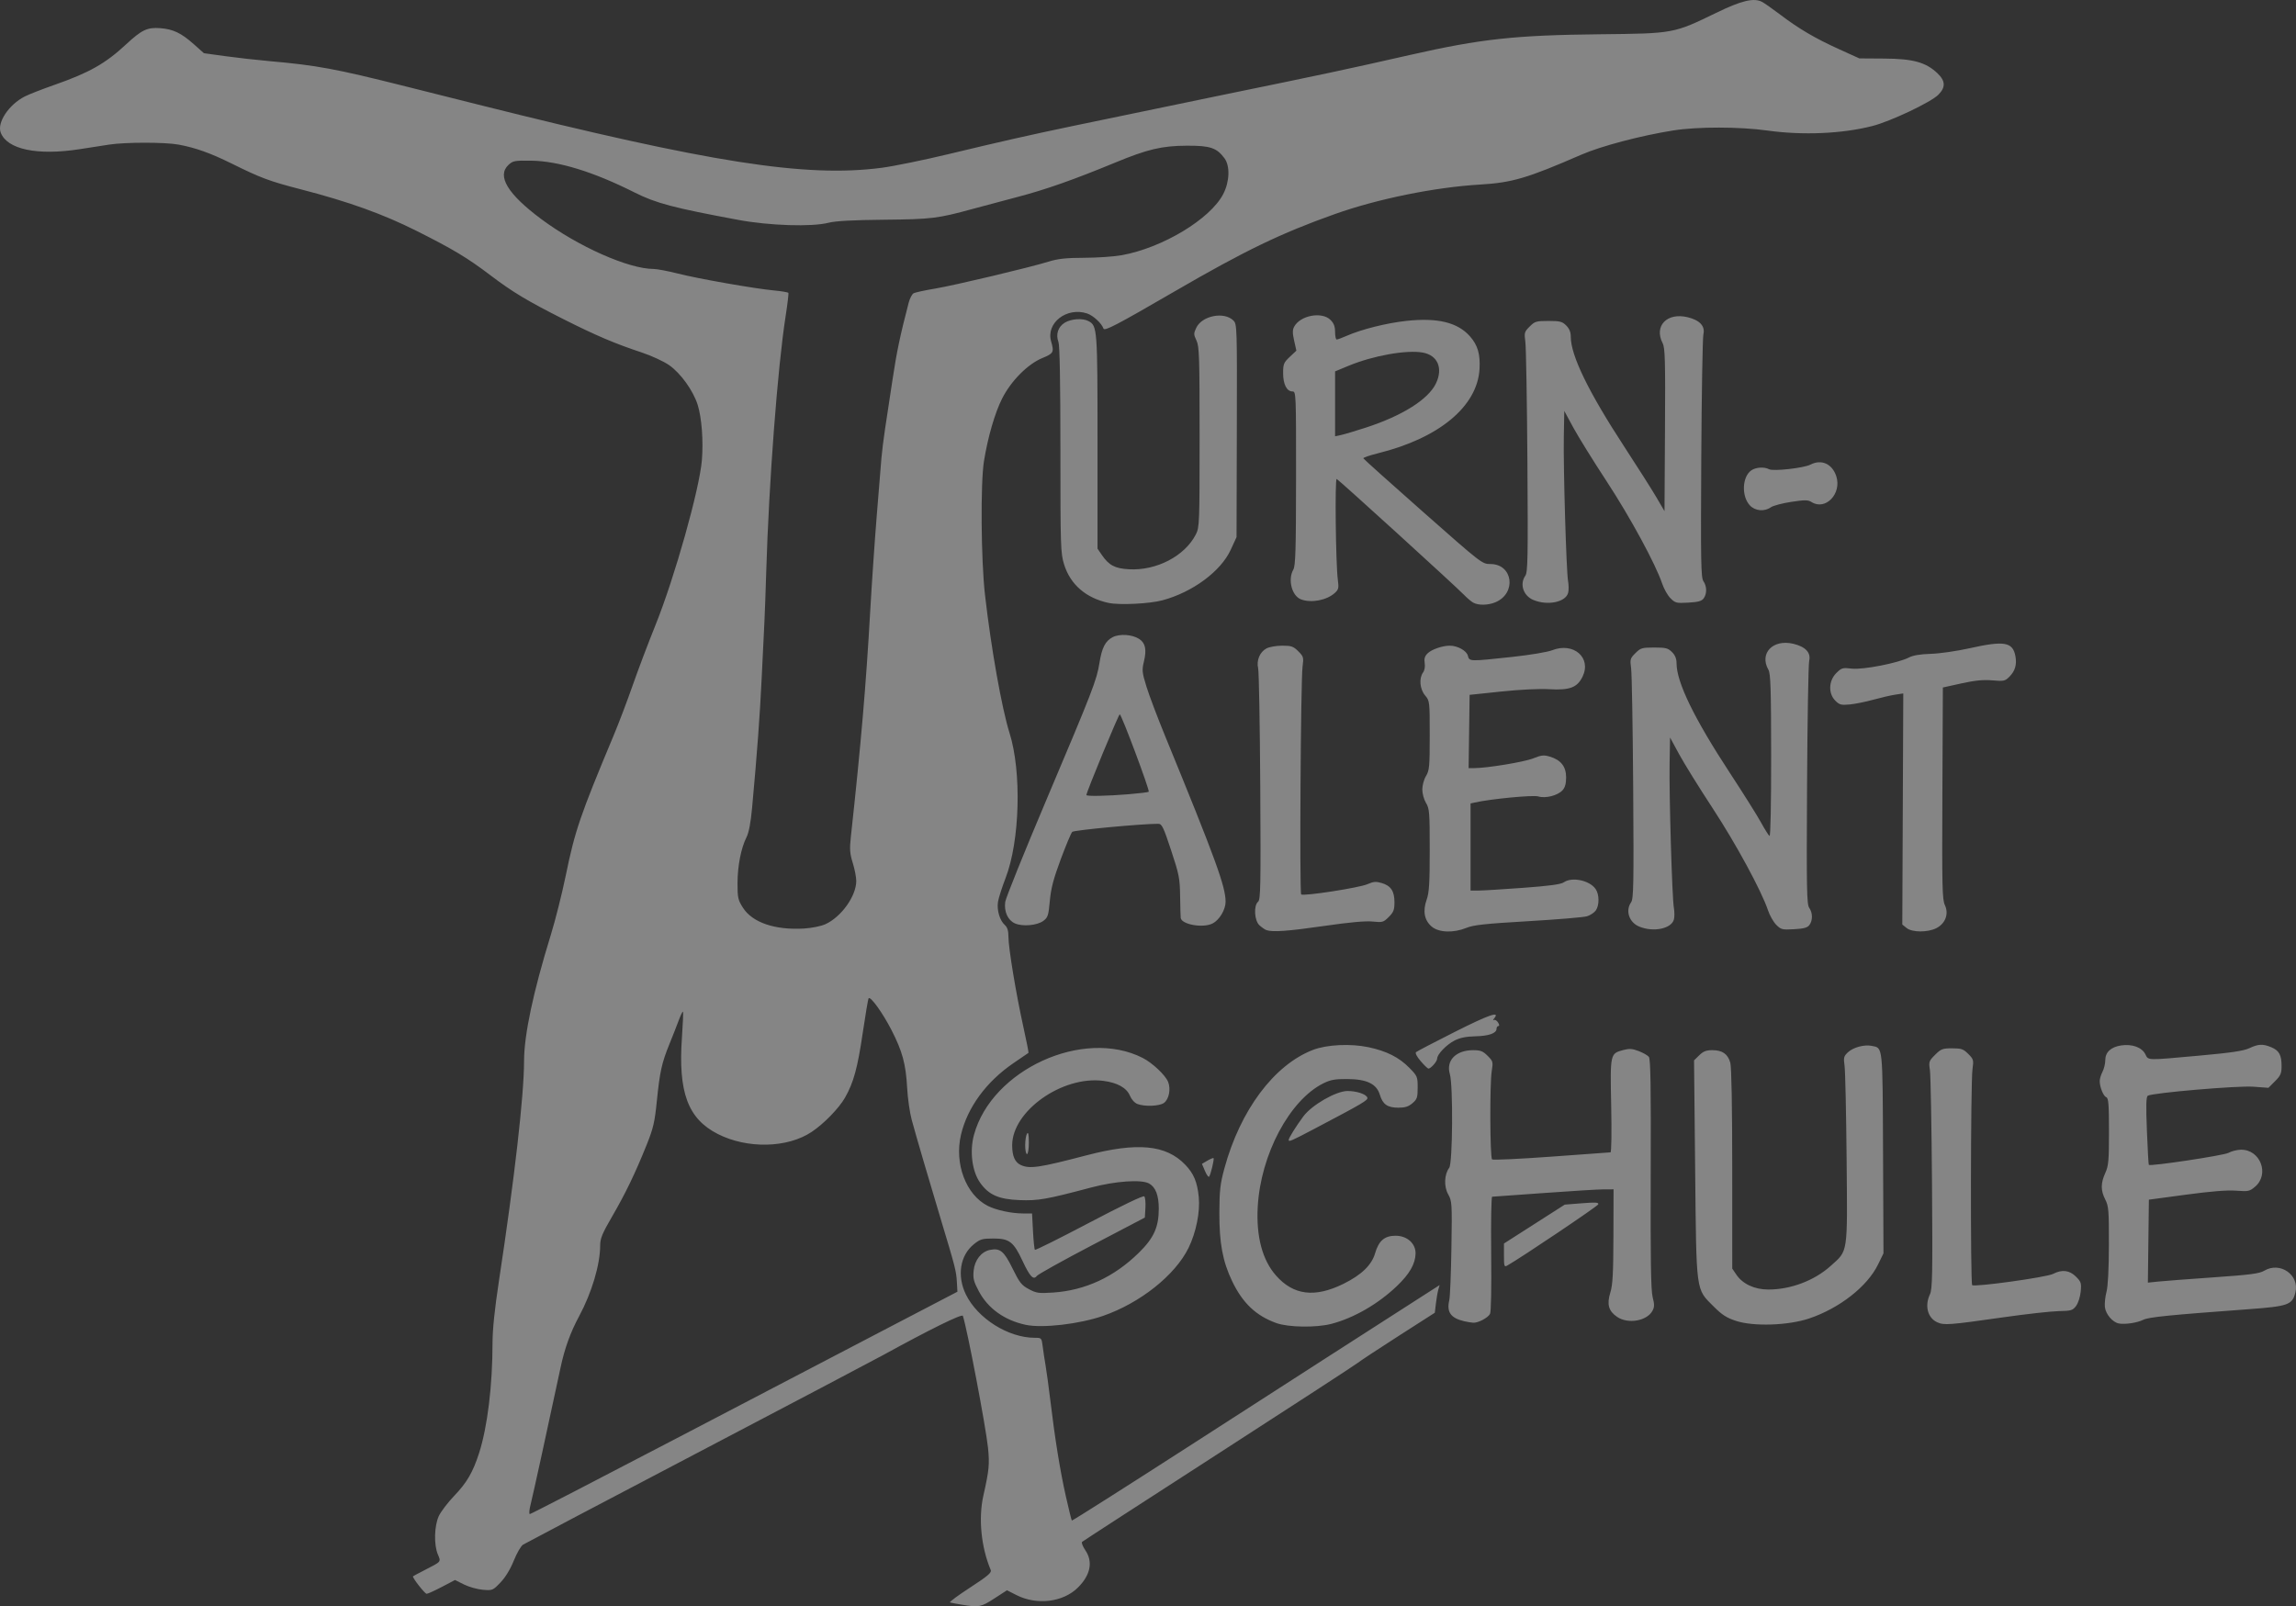 <?xml version="1.0" encoding="UTF-8" standalone="no"?>
<svg
   xmlns:dc="http://purl.org/dc/elements/1.1/"
   xmlns:cc="http://creativecommons.org/ns#"
   xmlns:rdf="http://www.w3.org/1999/02/22-rdf-syntax-ns#"
   xmlns:svg="http://www.w3.org/2000/svg"
   xmlns="http://www.w3.org/2000/svg"
   viewBox="0 0 371.149 259.697"
   height="259.697"
   width="371.149"
   version="1.1"
   id="svg4190">
  <rect x="0" y="0" width="371.149" height="259.697" fill="#333333" stroke="none"/>
  <defs
     id="defs4194" />
  <path
     id="path4200"
     d="m 155.516,259.451 c -0.907,-0.148 -1.785,-0.314 -1.95,-0.369 -0.165,-0.055 1.298,-1.14 3.251,-2.411 2.837,-1.846 3.508,-2.414 3.338,-2.821 -1.561,-3.723 -2.019,-8.372 -1.189,-12.06 0.924,-4.104 1.017,-5.066 0.744,-7.724 -0.349,-3.398 -3.343,-19.115 -4.061,-21.32 -0.123,-0.377 -5.283,2.161 -12.883,6.337 -1.485,0.816 -15.053,7.96 -30.15,15.876 -15.098,7.916 -27.726,14.566 -28.064,14.778 -0.338,0.212 -1.013,1.378 -1.5,2.591 -0.558,1.39 -1.352,2.692 -2.146,3.521 -1.231,1.286 -1.297,1.313 -2.855,1.184 -0.877,-0.073 -2.247,-0.458 -3.045,-0.857 l -1.451,-0.725 -2.144,1.125 c -1.179,0.619 -2.279,1.117 -2.444,1.107 -0.315,-0.019 -2.379,-2.674 -2.202,-2.832 0.056,-0.05 0.912,-0.507 1.902,-1.015 2.729,-1.4 2.631,-1.282 2.107,-2.535 -0.649,-1.553 -0.577,-4.568 0.147,-6.164 0.325,-0.716 1.453,-2.201 2.508,-3.3 2.049,-2.135 3.031,-3.83 4.028,-6.949 1.342,-4.199 2.16,-10.912 2.16,-17.732 0,-2.188 0.339,-5.472 1.04,-10.081 2.528,-16.617 4.049,-29.944 4.057,-35.531 0.006,-4.227 1.474,-11.154 4.318,-20.369 0.736,-2.385 1.822,-6.698 2.414,-9.586 1.494,-7.287 2.327,-9.728 7.714,-22.596 0.841,-2.01 2.237,-5.681 3.101,-8.158 0.864,-2.477 2.523,-6.865 3.688,-9.75 3.097,-7.675 7.131,-22.015 7.512,-26.696 0.253,-3.121 -0.026,-6.825 -0.672,-8.907 -0.715,-2.305 -2.757,-5.151 -4.626,-6.449 -0.894,-0.621 -2.888,-1.538 -4.5,-2.071 -4.238,-1.4 -7.423,-2.758 -12.645,-5.395 -5.801,-2.929 -8.173,-4.356 -11.738,-7.061 -3.724,-2.825 -6.033,-4.213 -11.962,-7.188 -5.422,-2.721 -10.983,-4.717 -18.692,-6.71 -5.077,-1.312 -6.457,-1.827 -11.197,-4.175 -3.408,-1.689 -5.871,-2.565 -8.607,-3.062 -2.174,-0.395 -8.574,-0.393 -11.154,0.004 -0.99,0.152 -3.15,0.487 -4.8,0.744 -6.828,1.063 -11.718,0.035 -12.75,-2.678 -0.62,-1.631 1.309,-4.53 3.892,-5.848 0.67,-0.342 2.801,-1.175 4.737,-1.852 5.692,-1.99 8.289,-3.458 11.659,-6.59 2.503,-2.326 3.411,-2.757 5.484,-2.6 2.106,0.159 3.402,0.778 5.456,2.607 l 1.621,1.443 3.45,0.477 c 1.897,0.262 5.138,0.626 7.2,0.809 7.651,0.679 10.621,1.23 21.9,4.064 4.207,1.057 9.54,2.396 11.85,2.975 37.514,9.404 52.864,11.807 65.16,10.201 1.947,-0.254 6.848,-1.258 10.89,-2.231 8.3,-1.998 12.834,-3.024 19.95,-4.516 6.104,-1.28 17.589,-3.661 23.85,-4.945 17.186,-3.525 20.186,-4.165 30.75,-6.56 11.44,-2.594 16.963,-3.194 30.75,-3.338 11.871,-0.124 11.825,-0.116 18.712,-3.464 4.098,-1.992 6.104,-2.47 7.418,-1.767 0.394,0.211 1.73,1.151 2.969,2.089 3.023,2.289 5.596,3.798 9.497,5.568 l 3.255,1.477 4.05,0.027 c 4.636,0.031 6.686,0.596 8.552,2.356 1.328,1.252 1.375,2.286 0.159,3.502 -1.216,1.216 -7.731,4.301 -10.662,5.049 -4.912,1.253 -11.248,1.526 -16.95,0.731 -4.511,-0.629 -11.296,-0.637 -15.214,-0.018 -5.227,0.826 -11.672,2.525 -14.892,3.926 -8.753,3.808 -11.151,4.514 -16.394,4.827 -7.304,0.435 -16.524,2.311 -23.437,4.769 -8.742,3.107 -14.517,5.896 -25.913,12.51 -9.401,5.457 -11.335,6.466 -11.492,5.996 -0.278,-0.835 -1.664,-2.113 -2.641,-2.436 -3.294,-1.087 -6.672,1.533 -5.817,4.512 0.504,1.759 0.407,1.944 -1.425,2.699 -2.357,0.97 -5.064,3.699 -6.5,6.551 -1.171,2.325 -2.293,6.195 -2.929,10.099 -0.573,3.521 -0.481,15.962 0.161,21.6 0.976,8.582 2.717,18.388 3.972,22.375 1.978,6.285 1.673,17.457 -0.64,23.444 -0.574,1.486 -1.125,3.212 -1.225,3.835 -0.214,1.34 0.273,3.01 1.097,3.755 0.423,0.383 0.589,0.923 0.589,1.922 0,1.788 1.228,9.201 2.407,14.529 0.506,2.289 0.881,4.19 0.832,4.224 -0.049,0.035 -1.144,0.784 -2.435,1.666 -4.39,2.999 -7.445,7.174 -8.477,11.583 -1.093,4.67 0.808,9.708 4.335,11.492 1.375,0.695 3.843,1.224 5.712,1.224 l 1.444,0 0.15,2.859 c 0.082,1.572 0.222,2.931 0.311,3.02 0.089,0.089 4.04,-1.882 8.781,-4.379 5.277,-2.78 8.727,-4.433 8.897,-4.263 0.153,0.153 0.236,0.986 0.185,1.852 l -0.092,1.575 -8.55,4.479 c -4.702,2.463 -8.715,4.696 -8.916,4.963 -0.541,0.716 -1.121,0.106 -2.304,-2.427 -1.443,-3.088 -2.138,-3.628 -4.677,-3.628 -1.844,0 -2.163,0.093 -3.201,0.932 -2.223,1.796 -2.746,5.086 -1.289,8.097 1.88,3.883 6.854,7.021 11.131,7.021 1.109,0 1.12,0.012 1.297,1.425 0.098,0.784 0.308,2.167 0.466,3.075 0.158,0.907 0.498,3.405 0.755,5.55 0.752,6.264 1.585,11.423 2.51,15.543 0.475,2.114 0.914,3.895 0.977,3.958 0.063,0.063 9.057,-5.649 19.987,-12.693 16.197,-10.439 27.213,-17.524 38.55,-24.794 l 0.915,-0.587 -0.212,0.737 c -0.117,0.405 -0.292,1.412 -0.389,2.237 l -0.176,1.5 -5.851,3.75 c -3.218,2.062 -6.205,4.033 -6.638,4.378 -0.433,0.345 -10.574,6.944 -22.537,14.662 -11.963,7.719 -21.86,14.134 -21.994,14.256 -0.134,0.122 0.102,0.731 0.525,1.354 1.263,1.862 0.846,3.988 -1.181,6.015 -2.387,2.387 -6.637,2.915 -9.949,1.236 l -1.537,-0.779 -2.057,1.332 c -2.143,1.388 -2.473,1.452 -5.207,1.006 z m -46.114,-26.923 c 12.905,-6.745 28.392,-14.833 34.414,-17.974 l 10.95,-5.711 -0.09,-1.601 c -0.097,-1.727 -0.272,-2.416 -2.472,-9.701 -1.925,-6.378 -4.128,-13.905 -4.829,-16.5 -0.312,-1.155 -0.64,-3.45 -0.73,-5.1 -0.213,-3.914 -0.772,-5.978 -2.56,-9.45 -1.404,-2.727 -3.341,-5.419 -3.668,-5.098 -0.085,0.084 -0.51,2.574 -0.945,5.535 -0.843,5.74 -1.486,8.099 -2.872,10.533 -0.98,1.722 -3.411,4.219 -5.397,5.546 -3.916,2.616 -10.408,2.759 -15.174,0.334 -4.839,-2.462 -6.423,-6.742 -5.791,-15.647 0.156,-2.199 0.229,-4.052 0.163,-4.119 -0.067,-0.067 -0.361,0.529 -0.654,1.322 -0.293,0.794 -0.977,2.537 -1.521,3.874 -1.263,3.108 -1.566,4.482 -2.053,9.3 -0.342,3.388 -0.571,4.362 -1.651,7.05 -1.847,4.593 -3.399,7.812 -5.57,11.553 -1.612,2.777 -1.935,3.564 -1.935,4.705 0,3.071 -1.36,7.636 -3.409,11.441 -1.4,2.601 -2.327,5.164 -2.989,8.269 -2.006,9.409 -4.506,20.841 -4.838,22.125 -0.231,0.895 -0.286,1.575 -0.125,1.575 0.155,0 10.841,-5.518 23.747,-12.263 z m 24.018,-83.102 c 2.574,-1.171 4.987,-4.546 4.994,-6.984 0.002,-0.604 -0.253,-1.92 -0.566,-2.925 -0.473,-1.521 -0.526,-2.216 -0.315,-4.152 1.645,-15.099 2.456,-24.541 3.135,-36.525 0.252,-4.455 0.728,-11.408 1.056,-15.45 0.329,-4.043 0.669,-8.227 0.756,-9.3 0.087,-1.073 0.357,-3.233 0.598,-4.8 0.242,-1.567 0.784,-5.145 1.204,-7.95 0.668,-4.459 1.227,-7.114 2.605,-12.394 0.186,-0.712 0.549,-1.404 0.808,-1.538 0.259,-0.135 1.82,-0.472 3.47,-0.75 3.241,-0.546 15.207,-3.391 18.37,-4.368 1.498,-0.463 2.813,-0.603 5.737,-0.611 2.086,-0.006 4.806,-0.192 6.043,-0.415 6.599,-1.185 14.341,-5.852 16.427,-9.902 1.031,-2.001 1.115,-4.535 0.192,-5.775 -1.268,-1.703 -2.314,-2.05 -6.119,-2.03 -4,0.021 -6.313,0.568 -11.55,2.733 -6.669,2.756 -11.21,4.355 -15.75,5.547 -2.558,0.671 -5.828,1.544 -7.269,1.939 -5.645,1.55 -6.658,1.673 -14.331,1.749 -5.107,0.05 -7.854,0.201 -9,0.493 -2.701,0.689 -9.516,0.472 -14.55,-0.462 -10.521,-1.953 -13.318,-2.693 -16.8,-4.443 -6.657,-3.347 -12.268,-5.073 -16.698,-5.134 -2.682,-0.037 -2.956,0.014 -3.675,0.687 -1.901,1.779 -0.132,4.706 5.278,8.737 5.975,4.452 14.127,8.075 18.19,8.083 0.548,0.001 2.303,0.334 3.902,0.739 3.361,0.852 12.397,2.439 15.584,2.738 1.2,0.112 2.232,0.288 2.294,0.39 0.062,0.102 -0.14,1.806 -0.448,3.786 -1.292,8.296 -2.699,26.845 -3.129,41.25 -0.096,3.217 -0.231,6.93 -0.299,8.25 -0.068,1.32 -0.266,5.37 -0.439,9 -0.292,6.115 -0.728,12.019 -1.552,21 -0.218,2.376 -0.522,3.979 -0.895,4.716 -0.885,1.747 -1.453,4.651 -1.458,7.451 -0.004,2.32 0.079,2.698 0.866,3.938 1.528,2.409 5.181,3.658 9.883,3.379 1.256,-0.075 2.74,-0.375 3.45,-0.698 z m 32.377,64.768 c -3.412,-0.728 -6.084,-2.64 -7.561,-5.412 -0.841,-1.579 -0.969,-2.081 -0.848,-3.339 0.165,-1.718 1.24,-3.081 2.653,-3.363 1.625,-0.325 2.26,0.2 3.638,3.006 1.126,2.293 1.455,2.71 2.637,3.341 1.218,0.65 1.599,0.704 3.9,0.551 5.215,-0.346 9.877,-2.509 13.881,-6.439 2.422,-2.378 3.219,-4.142 3.219,-7.125 0,-2.155 -0.519,-3.495 -1.578,-4.073 -1.247,-0.681 -5.438,-0.387 -9.372,0.657 -7.232,1.92 -8.531,2.148 -11.55,2.033 -3.379,-0.129 -5.001,-0.847 -6.392,-2.828 -1.291,-1.839 -1.702,-5.055 -0.985,-7.704 2.858,-10.56 17.7,-17.335 27.282,-12.454 1.551,0.79 3.644,2.756 4.096,3.848 0.484,1.168 0.15,2.858 -0.68,3.439 -0.742,0.52 -3.089,0.608 -4.266,0.161 -0.462,-0.176 -0.963,-0.727 -1.221,-1.345 -0.535,-1.281 -2.042,-2.115 -4.342,-2.402 -6.618,-0.827 -14.677,4.882 -14.689,10.406 -0.004,1.747 0.442,2.772 1.394,3.206 1.449,0.66 2.954,0.438 10.607,-1.564 8.225,-2.151 12.854,-1.717 15.956,1.496 1.392,1.443 1.963,2.799 2.204,5.236 0.239,2.414 -0.431,5.745 -1.657,8.24 -2.166,4.41 -7.81,8.898 -13.806,10.981 -3.845,1.335 -9.813,2.025 -12.52,1.448 z m 40.518,-0.284 c -3.281,-1.181 -5.443,-3.231 -7.138,-6.77 -1.533,-3.199 -2.086,-6.17 -2.066,-11.1 0.015,-3.562 0.137,-4.642 0.806,-7.107 2.557,-9.429 8.037,-16.768 14.327,-19.188 2.236,-0.86 6.086,-1.047 8.966,-0.435 2.938,0.624 4.947,1.637 6.607,3.329 1.299,1.325 1.35,1.445 1.35,3.19 0,1.615 -0.092,1.892 -0.842,2.537 -0.633,0.544 -1.193,0.724 -2.258,0.724 -1.779,0 -2.544,-0.529 -3.008,-2.079 -0.532,-1.777 -2.1,-2.534 -5.292,-2.555 -1.928,-0.013 -2.679,0.122 -3.819,0.683 -5.478,2.698 -10.175,11.53 -10.636,20.001 -0.26,4.787 0.75,8.58 2.952,11.082 2.813,3.196 6.272,3.627 10.885,1.355 2.92,-1.438 4.58,-3.038 5.136,-4.951 0.591,-2.033 1.53,-2.835 3.318,-2.835 1.862,0 3.268,1.266 3.225,2.905 -0.044,1.664 -0.987,3.297 -3.03,5.244 -3.05,2.907 -6.968,5.165 -10.597,6.105 -2.447,0.634 -6.94,0.566 -8.886,-0.134 z m 74.326,-0.344 c -1.527,-0.499 -2.276,-0.98 -3.622,-2.328 -2.919,-2.922 -2.793,-1.986 -2.998,-22.249 l -0.178,-17.55 0.842,-0.825 c 0.652,-0.639 1.13,-0.825 2.12,-0.825 1.623,0 2.506,0.62 2.899,2.034 0.195,0.704 0.311,7.056 0.312,17.197 l 0.002,16.081 0.675,0.997 c 1.014,1.498 2.942,2.392 5.159,2.392 3.623,0 7.435,-1.441 10.063,-3.805 2.857,-2.569 2.732,-1.736 2.591,-17.27 -0.068,-7.466 -0.216,-14.25 -0.33,-15.076 -0.186,-1.349 -0.132,-1.571 0.538,-2.2 0.855,-0.803 2.636,-1.288 3.844,-1.046 1.835,0.367 1.762,-0.33 1.838,17.376 l 0.07,16.171 -0.877,1.8 c -1.729,3.549 -6.217,7.069 -11.123,8.725 -3.383,1.142 -8.976,1.331 -11.825,0.401 z m 32.518,0.222 c -1.551,-0.704 -2.066,-2.666 -1.185,-4.521 0.398,-0.838 0.441,-3.172 0.335,-17.895 -0.068,-9.312 -0.219,-17.573 -0.338,-18.356 -0.204,-1.352 -0.161,-1.479 0.836,-2.475 0.954,-0.954 1.207,-1.05 2.753,-1.05 1.495,0 1.814,0.111 2.609,0.906 0.855,0.855 0.893,0.993 0.683,2.475 -0.3,2.121 -0.347,34.608 -0.05,34.905 0.353,0.353 12.007,-1.263 13.069,-1.812 1.45,-0.75 2.659,-0.606 3.706,0.44 0.832,0.832 0.901,1.048 0.769,2.422 -0.081,0.843 -0.41,1.863 -0.745,2.311 -0.55,0.736 -0.786,0.806 -2.817,0.843 -1.219,0.022 -5.254,0.473 -8.967,1.002 -8.722,1.244 -9.554,1.307 -10.657,0.806 z m 29.355,0.189 c -1.01,-0.189 -2.121,-1.492 -2.256,-2.644 -0.067,-0.572 0.048,-1.681 0.255,-2.466 0.241,-0.912 0.381,-3.647 0.39,-7.588 0.012,-5.585 -0.043,-6.272 -0.587,-7.338 -0.752,-1.476 -0.751,-2.639 0.007,-4.308 0.52,-1.147 0.593,-1.968 0.593,-6.684 0,-4.386 -0.079,-5.407 -0.429,-5.541 -0.475,-0.182 -1.072,-1.655 -1.069,-2.636 0,-0.347 0.203,-1.017 0.45,-1.49 0.246,-0.473 0.448,-1.311 0.448,-1.863 0,-1.301 0.908,-2.147 2.571,-2.396 1.755,-0.263 3.325,0.299 3.892,1.394 0.547,1.057 0.028,1.041 8.687,0.259 5.222,-0.472 7.2,-0.764 8.133,-1.204 1.468,-0.692 2.194,-0.724 3.553,-0.156 1.269,0.53 1.665,1.252 1.665,3.036 0,1.203 -0.149,1.549 -1.063,2.463 l -1.063,1.063 -2.462,-0.182 c -2.508,-0.185 -16.281,0.993 -17.032,1.458 -0.277,0.171 -0.313,1.526 -0.15,5.654 0.118,2.986 0.257,5.471 0.31,5.524 0.266,0.266 12.115,-1.52 12.873,-1.94 0.475,-0.263 1.363,-0.492 1.973,-0.508 3.172,-0.083 4.731,3.962 2.312,5.998 -0.867,0.73 -1.087,0.775 -3.041,0.625 -1.427,-0.109 -4.043,0.099 -8.107,0.646 l -6,0.807 -0.081,6.706 -0.081,6.706 1.731,-0.178 c 0.952,-0.098 4.971,-0.403 8.931,-0.679 5.89,-0.41 7.37,-0.603 8.135,-1.062 2.577,-1.545 5.764,0.687 5.043,3.532 -0.504,1.989 -1.139,2.212 -7.664,2.693 -12.839,0.946 -16.031,1.267 -16.915,1.702 -0.998,0.492 -2.948,0.787 -3.952,0.599 z m -105.848,-0.365 c -2.17,-0.524 -2.841,-1.479 -2.388,-3.4 0.126,-0.534 0.281,-4.346 0.345,-8.471 0.112,-7.222 0.093,-7.543 -0.526,-8.646 -0.712,-1.269 -0.633,-3.225 0.172,-4.289 0.556,-0.734 0.639,-13.357 0.1,-15.157 -0.652,-2.177 0.977,-3.856 3.746,-3.858 1.215,-9e-4 1.595,0.146 2.362,0.913 0.872,0.872 0.902,0.985 0.662,2.475 -0.334,2.076 -0.286,13.978 0.058,14.272 0.149,0.127 4.455,-0.074 9.57,-0.446 5.115,-0.372 9.421,-0.685 9.568,-0.696 0.154,-0.011 0.203,-3.198 0.114,-7.509 -0.173,-8.438 -0.168,-8.462 1.923,-9.025 1.005,-0.271 1.472,-0.241 2.515,0.157 0.705,0.269 1.446,0.688 1.648,0.931 0.281,0.339 0.352,4.733 0.304,18.914 -0.047,13.966 0.029,18.83 0.312,19.935 0.306,1.192 0.301,1.599 -0.024,2.206 -0.888,1.66 -3.952,2.194 -5.719,0.996 -1.387,-0.94 -1.692,-2.036 -1.096,-3.946 0.38,-1.218 0.481,-3.07 0.498,-9.104 l 0.021,-7.575 -1.583,0.003 c -0.871,0.001 -5.228,0.269 -9.683,0.594 -4.455,0.325 -8.216,0.594 -8.357,0.597 -0.141,0.003 -0.213,4.157 -0.158,9.231 0.06,5.629 -0.015,9.421 -0.193,9.729 -0.373,0.643 -1.912,1.451 -2.692,1.413 -0.33,-0.016 -1.005,-0.127 -1.5,-0.246 z m 6.45,-10.633 0,-1.932 4.914,-3.144 4.914,-3.144 2.772,-0.219 c 2.235,-0.177 2.747,-0.143 2.64,0.177 -0.104,0.312 -12.466,8.627 -14.716,9.898 -0.476,0.269 -0.525,0.118 -0.525,-1.636 z m -48.335,-13.665 -0.485,-1.142 0.881,-0.52 c 0.485,-0.286 0.932,-0.469 0.995,-0.406 0.144,0.144 -0.476,2.724 -0.722,3.003 -0.101,0.114 -0.402,-0.306 -0.669,-0.934 z m -29.06,-4.149 c 0.002,-0.784 0.135,-1.627 0.295,-1.875 0.205,-0.317 0.292,0.104 0.295,1.425 0.003,1.053 -0.127,1.875 -0.295,1.875 -0.165,0 -0.298,-0.641 -0.295,-1.425 z m 42.595,-0.865 c 0,-0.302 1.204,-2.233 2.374,-3.808 1.372,-1.846 5.296,-4.102 7.136,-4.102 1.471,0 2.987,0.5 3.2,1.055 0.162,0.423 -0.577,0.861 -8.543,5.054 -3.78,1.99 -4.168,2.157 -4.168,1.801 z m 21.328,-12.749 c -0.59,-0.685 -0.907,-1.294 -0.75,-1.438 0.149,-0.138 2.958,-1.605 6.241,-3.26 5.565,-2.806 7.404,-3.443 6.414,-2.22 -0.21,0.26 -0.241,0.388 -0.068,0.284 0.173,-0.103 0.478,0.073 0.678,0.392 0.219,0.351 0.243,0.581 0.06,0.581 -0.166,0 -0.303,0.198 -0.303,0.439 0,0.732 -1.236,1.168 -3.45,1.219 -1.473,0.034 -2.469,0.237 -3.337,0.682 -1.323,0.678 -2.813,2.231 -2.813,2.933 0,0.459 -1.054,1.643 -1.425,1.602 -0.124,-0.014 -0.685,-0.56 -1.247,-1.213 z m -24.928,-21.173 c -0.247,-0.09 -0.754,-0.441 -1.125,-0.779 -0.824,-0.75 -0.964,-3.196 -0.218,-3.815 0.402,-0.334 0.444,-2.559 0.349,-18.562 -0.059,-10 -0.213,-18.623 -0.341,-19.162 -0.307,-1.288 0.277,-2.673 1.363,-3.235 0.464,-0.24 1.602,-0.436 2.531,-0.436 1.478,0 1.801,0.113 2.593,0.905 0.852,0.852 0.893,0.999 0.693,2.475 -0.297,2.19 -0.506,36.583 -0.224,36.837 0.358,0.323 9.388,-1.071 10.715,-1.655 0.982,-0.432 1.379,-0.463 2.314,-0.183 1.477,0.442 2.05,1.313 2.05,3.11 0,1.224 -0.146,1.603 -0.917,2.373 -0.865,0.865 -1.014,0.907 -2.617,0.742 -1.142,-0.118 -3.709,0.115 -7.818,0.71 -5.864,0.848 -8.374,1.029 -9.348,0.673 z m 26.733,-0.556 c -1.204,-1.013 -1.488,-2.51 -0.829,-4.365 0.404,-1.139 0.496,-2.622 0.496,-8.025 0,-6.095 -0.048,-6.706 -0.599,-7.61 -0.335,-0.549 -0.599,-1.511 -0.599,-2.182 0,-0.671 0.264,-1.633 0.599,-2.182 0.542,-0.889 0.599,-1.514 0.599,-6.557 0,-5.508 -0.009,-5.585 -0.75,-6.466 -0.854,-1.015 -1.011,-2.774 -0.33,-3.705 0.252,-0.344 0.358,-0.956 0.266,-1.524 -0.113,-0.698 0.008,-1.111 0.46,-1.563 0.636,-0.636 2.393,-1.249 3.588,-1.252 1.26,-0.003 2.733,0.813 2.937,1.629 0.235,0.937 0.227,0.937 7.178,0.187 2.881,-0.311 5.689,-0.781 6.453,-1.08 3.449,-1.352 6.396,1.218 4.903,4.275 -0.86,1.761 -2.078,2.222 -5.356,2.029 -1.642,-0.097 -4.699,0.051 -7.8,0.376 l -5.1,0.535 -0.081,5.924 -0.081,5.924 0.88,0 c 2.074,0 8.109,-0.994 9.547,-1.572 1.344,-0.541 1.726,-0.581 2.718,-0.283 1.772,0.531 2.618,1.613 2.618,3.348 0,1 -0.176,1.639 -0.573,2.077 -0.783,0.865 -2.757,1.368 -3.943,1.004 -0.825,-0.253 -7.67,0.405 -10.259,0.986 l -0.675,0.152 0,7.044 0,7.044 1.275,-0.004 c 0.701,-0.002 3.946,-0.201 7.211,-0.441 4.273,-0.314 6.12,-0.565 6.592,-0.896 1.307,-0.916 4.157,-0.319 5.133,1.076 0.613,0.875 0.632,2.628 0.038,3.475 -0.248,0.354 -0.889,0.779 -1.425,0.943 -0.536,0.165 -4.822,0.523 -9.524,0.797 -6.934,0.404 -8.816,0.607 -9.956,1.073 -2.092,0.857 -4.461,0.776 -5.611,-0.192 z m 76.746,0.211 -0.688,-0.557 0.079,-18.681 0.079,-18.681 -1.3,0.197 c -0.715,0.108 -2.312,0.476 -3.55,0.818 -1.238,0.342 -2.953,0.687 -3.812,0.768 -1.378,0.13 -1.651,0.058 -2.325,-0.616 -1.155,-1.155 -1.085,-3.216 0.153,-4.453 0.858,-0.858 1.017,-0.904 2.513,-0.729 1.8,0.212 7.528,-0.904 9.238,-1.8 0.657,-0.344 1.828,-0.539 3.533,-0.589 1.418,-0.041 4.214,-0.445 6.3,-0.91 5.581,-1.245 6.948,-1.008 7.377,1.28 0.255,1.361 -0.05,2.411 -0.966,3.327 -0.71,0.71 -0.907,0.753 -2.763,0.593 -1.472,-0.127 -2.788,0.002 -4.998,0.49 l -3,0.662 -0.077,17.086 c -0.069,15.166 -0.023,17.2 0.404,18.1 0.67,1.411 0.084,2.988 -1.384,3.727 -1.414,0.711 -3.917,0.695 -4.814,-0.031 z m -43.213,-0.224 c -1.641,-0.682 -2.269,-2.567 -1.311,-3.934 0.397,-0.567 0.439,-2.898 0.334,-18.442 -0.066,-9.786 -0.216,-18.499 -0.333,-19.362 -0.2,-1.476 -0.159,-1.623 0.693,-2.475 0.838,-0.838 1.065,-0.905 3.042,-0.905 1.869,0 2.229,0.092 2.873,0.736 0.511,0.511 0.736,1.069 0.736,1.822 0,3.052 2.853,8.918 8.604,17.692 2.163,3.3 4.432,6.911 5.042,8.024 0.61,1.113 1.232,2.1 1.382,2.193 0.163,0.1 0.269,-5.151 0.262,-12.974 -0.009,-10.828 -0.086,-13.275 -0.439,-13.893 -1.52,-2.659 0.722,-4.998 4.03,-4.205 1.973,0.473 2.871,1.443 2.557,2.763 -0.129,0.545 -0.284,9.605 -0.343,20.132 -0.094,16.766 -0.051,19.221 0.349,19.792 0.57,0.813 0.587,2.025 0.039,2.774 -0.322,0.441 -0.887,0.597 -2.479,0.687 -1.924,0.109 -2.117,0.061 -2.886,-0.708 -0.453,-0.453 -1.056,-1.513 -1.338,-2.355 -1.064,-3.167 -5.171,-10.737 -8.969,-16.531 -2.163,-3.3 -4.592,-7.215 -5.397,-8.7 l -1.464,-2.7 -0.075,4.2 c -0.09,5.03 0.403,21.735 0.689,23.324 0.111,0.618 0.118,1.46 0.015,1.87 -0.381,1.518 -3.31,2.131 -5.612,1.175 z m -100.94,-0.528 c -1.135,-0.515 -1.757,-1.903 -1.549,-3.454 0.085,-0.634 3.092,-8.09 6.681,-16.569 7.451,-17.599 8.106,-19.29 8.546,-22.042 0.401,-2.51 0.95,-3.582 2.151,-4.203 1.123,-0.581 3.165,-0.44 4.286,0.295 0.995,0.652 1.22,1.713 0.765,3.61 -0.345,1.436 -0.312,1.771 0.403,4.094 0.428,1.391 1.802,5.027 3.054,8.08 8.102,19.763 9.738,24.246 9.738,26.689 0,1.295 -0.999,2.965 -2.109,3.527 -1.537,0.778 -4.987,0.175 -5.145,-0.899 -0.03,-0.202 -0.074,-1.785 -0.098,-3.517 -0.04,-2.889 -0.161,-3.505 -1.458,-7.425 -1.251,-3.783 -1.49,-4.275 -2.077,-4.277 -2.678,-0.006 -13.624,1.022 -13.904,1.306 -0.187,0.19 -1.025,2.189 -1.862,4.442 -1.174,3.16 -1.576,4.696 -1.759,6.719 -0.214,2.358 -0.319,2.683 -1.04,3.221 -1.015,0.756 -3.388,0.964 -4.621,0.405 z m 18.418,-20.873 c 1.702,-0.141 3.157,-0.319 3.233,-0.395 0.2,-0.2 -4.41,-12.523 -4.685,-12.523 -0.192,0 -5.392,12.587 -5.392,13.051 0,0.222 3.337,0.157 6.844,-0.133 z m -3.231,-30.925 c -3.667,-0.775 -6.213,-2.974 -7.221,-6.237 -0.56,-1.813 -0.593,-2.834 -0.593,-18.518 0,-10.779 -0.11,-16.887 -0.312,-17.421 -0.471,-1.238 -0.07,-2.476 1.016,-3.138 1.043,-0.636 2.9,-0.759 3.841,-0.255 1.421,0.76 1.455,1.218 1.455,19.572 l 0,17.215 0.675,0.992 c 1.157,1.7 2.125,2.216 4.398,2.344 4.459,0.252 9.034,-2.133 10.825,-5.644 0.578,-1.133 0.602,-1.756 0.602,-15.732 0,-13.026 -0.053,-14.663 -0.506,-15.612 -0.466,-0.976 -0.468,-1.139 -0.027,-2.063 0.933,-1.957 4.512,-2.652 5.999,-1.165 0.585,0.585 0.598,0.98 0.553,17.808 l -0.046,17.209 -0.943,2.051 c -1.601,3.481 -6.144,6.844 -11.03,8.164 -2.077,0.561 -6.927,0.8 -8.686,0.428 z m 58.936,-0.038 c -0.33,-0.18 -1.006,-0.75 -1.503,-1.266 -1.355,-1.409 -20.264,-18.623 -20.587,-18.742 -0.31,-0.114 -0.151,13.807 0.186,16.304 0.179,1.33 0.123,1.572 -0.496,2.133 -1.305,1.182 -3.817,1.656 -5.465,1.029 -1.479,-0.562 -2.156,-3.2 -1.234,-4.813 0.354,-0.62 0.431,-3.182 0.439,-14.775 0.01,-13.692 -0.003,-14.025 -0.572,-14.025 -0.925,0 -1.517,-1.154 -1.517,-2.956 0,-1.472 0.099,-1.717 1.071,-2.633 l 1.071,-1.011 -0.358,-1.601 c -0.277,-1.236 -0.277,-1.753 -0.002,-2.266 0.985,-1.84 4.485,-2.492 5.881,-1.097 0.539,0.539 0.736,1.061 0.736,1.95 0,0.667 0.118,1.214 0.262,1.214 0.144,0 0.853,-0.261 1.575,-0.58 2.404,-1.062 6.494,-2.087 9.712,-2.434 5.043,-0.543 8.28,0.251 10.272,2.52 1.24,1.413 1.664,2.868 1.53,5.252 -0.342,6.045 -6.518,11.182 -16.384,13.628 -1.366,0.338 -2.446,0.709 -2.4,0.824 0.046,0.115 4.384,4.007 9.64,8.649 9.478,8.371 9.568,8.441 10.898,8.441 3.658,0 4.274,4.737 0.805,6.186 -1.178,0.492 -2.728,0.522 -3.559,0.068 z M 220.82,69.124 c 5.907,-1.925 10.084,-4.566 11.312,-7.153 1.16,-2.445 0.267,-4.528 -2.129,-4.966 -2.611,-0.477 -8.039,0.489 -12.011,2.137 l -2.175,0.903 0,5.246 0,5.246 0.975,-0.209 c 0.536,-0.115 2.349,-0.657 4.028,-1.204 z m 27.063,27.885 c -1.641,-0.682 -2.269,-2.567 -1.311,-3.934 0.397,-0.567 0.439,-2.898 0.334,-18.442 -0.066,-9.786 -0.216,-18.499 -0.333,-19.362 -0.2,-1.477 -0.159,-1.623 0.693,-2.475 0.838,-0.838 1.065,-0.906 3.042,-0.906 1.869,0 2.229,0.092 2.873,0.736 0.511,0.511 0.736,1.069 0.736,1.822 0,3.035 2.872,8.933 8.671,17.809 2.114,3.236 4.437,6.895 5.161,8.133 l 1.318,2.25 0.078,-13.134 c 0.067,-11.235 0.013,-13.26 -0.375,-14.01 -1.441,-2.787 0.687,-5.012 4.027,-4.211 1.973,0.473 2.871,1.443 2.557,2.763 -0.129,0.545 -0.284,9.605 -0.343,20.132 -0.094,16.766 -0.051,19.221 0.349,19.792 0.57,0.813 0.587,2.025 0.039,2.774 -0.322,0.441 -0.888,0.597 -2.479,0.687 -1.924,0.109 -2.117,0.061 -2.886,-0.708 -0.453,-0.453 -1.056,-1.513 -1.338,-2.355 -1.064,-3.167 -5.171,-10.737 -8.969,-16.531 -2.163,-3.3 -4.592,-7.215 -5.397,-8.7 l -1.464,-2.7 -0.075,4.2 c -0.09,5.03 0.403,21.735 0.689,23.324 0.111,0.618 0.118,1.46 0.015,1.87 -0.381,1.518 -3.31,2.131 -5.612,1.175 z m 34.976,-15.305 c -1.373,-1.481 -1.243,-4.618 0.233,-5.653 0.734,-0.514 2.097,-0.603 2.874,-0.188 0.677,0.363 5.613,-0.186 6.692,-0.744 1.771,-0.916 3.512,-0.138 4.173,1.864 0.932,2.825 -1.74,5.62 -4,4.185 -0.564,-0.358 -1.058,-0.362 -3.276,-0.026 -1.437,0.218 -2.918,0.61 -3.292,0.872 -1.062,0.744 -2.553,0.608 -3.404,-0.31 z"
     style="fill:#FFFFFF;fill-opacity:0.4" />
</svg>
